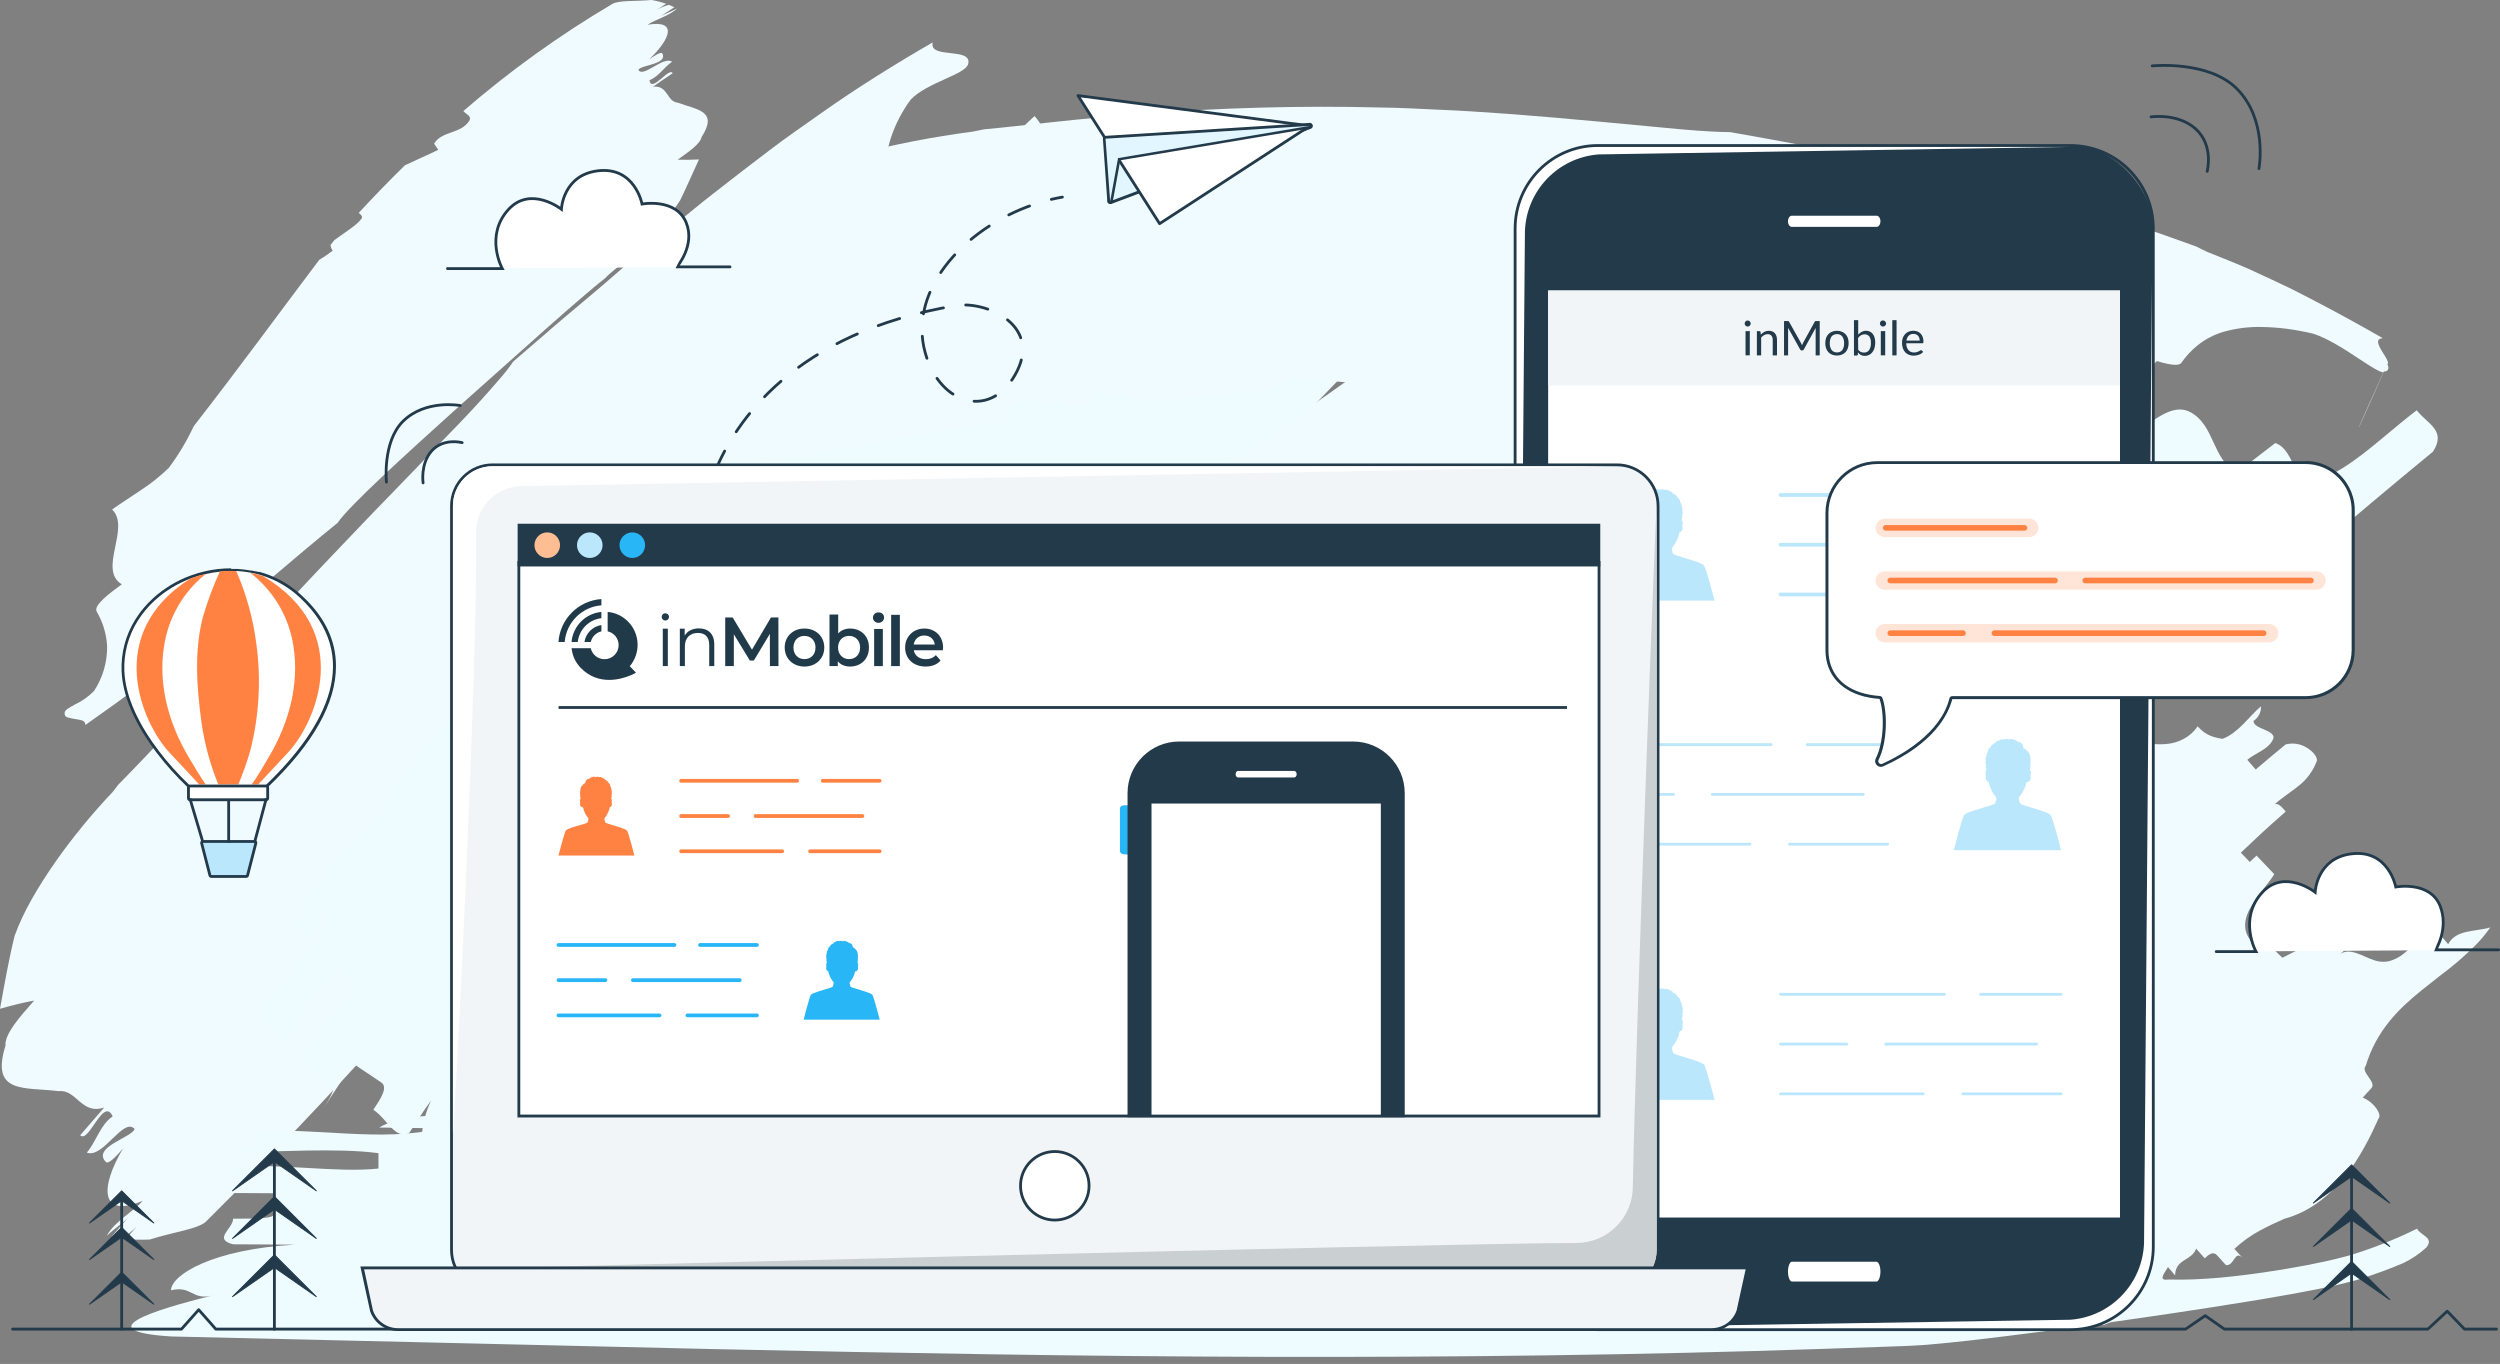 <?xml version="1.0" encoding="UTF-8"?>
<svg id="Layer_1" data-name="Layer 1" xmlns="http://www.w3.org/2000/svg" width="664.28" height="362.41" xmlns:xlink="http://www.w3.org/1999/xlink" viewBox="0 0 664.28 362.41">
  <rect x="0" y="0" width="664.28" height="362.41" fill="#808080" stroke="none"/>
  <defs>
    <clipPath id="clippath">
      <rect x="402.96" y="39.04" width="168.82" height="313.89" rx="21.64" ry="21.64" style="fill: none;"/>
    </clipPath>
    <clipPath id="clippath-1">
      <rect x="120.35" y="123.89" width="319.84" height="218.78" rx="10.54" ry="10.54" style="fill: none;"/>
    </clipPath>
  </defs>
  <path d="M102.62,274.31c-1.5-1.35-3.82-1.75-3.29-3.79,1.22-2.89,3.89-4.13,6.55-5.36s5.37-2.37,6.62-5.21l-2.15-2.44c4.09-2.49,8.6-4.86,13-7.41,2.85-3.42,5.64-6.88,8.38-10.39l8.08-10.58c-1-.67-1.88-1.35-1.59-2.28,1.93-3.24,6.29-6.09,10.19-9.63,.41-.69,.83-1.36,1.24-2-.18-.89-.59-1.72-1.2-2.4,1.62-1.45,3.34-2.78,5.14-4,13.85-22.71,28.32-46.09,46.1-70.35,2.89-6.2,5.8-12.46,9.62-17.28,3.5-3.36,7.36-6.33,11.5-8.86,2.11-1.36,4.25-2.68,6.3-4s4.08-2.47,5.87-3.69c-4-4.22-2.56-10.61-1.38-16.84s2.11-12.3-3-15.74c4.91-3.28,12.39-8,10.87-11-2.58-4.72-4-9.99-4.14-15.37-.02-3.12,.46-6.22,1.42-9.18,1.21-3.58,2.96-6.95,5.19-10,4.39-4.67,14.61-6.66,15.32-9.54,1.12-4.55-10.54-1.16-9.43-5.71-10.13,5.86-20,12-29.43,18.66l-7.1,5c-2.35,1.68-4.7,3.35-7,5.13-4.63,3.51-9.23,7.05-13.79,10.62-4.6,3.52-9.06,7.32-13.58,11-4.52,3.68-9.05,7.37-13.49,11.26s-9,7.65-13.51,11.46-9,7.81-13.56,11.68c-.78,1.17-1.63,2.3-2.54,3.37-.55,.66-1.17,1.38-1.84,2.14l-2.16,2.48c-3.09,3.49-7,7.69-11.61,12.37-2.3,2.31-4.65,4.86-7.15,7.46l-7.81,8.08c-1.34,1.39-2.73,2.77-4.09,4.21l-4.14,4.33-8.45,8.86c-2.89,3-5.64,6-8.46,9l-8.37,8.93-15.57,16.91c-4.88,5.3-9.24,10.16-13.14,14.3-1.94,2.07-3.74,3.94-5.36,5.61s-3,3.15-4.25,4.37l-1.54,2c-5.49,5.78-10.55,11.96-15.14,18.48-4.6,6.62-8.62,13.38-10.86,19.68-1.55,6.22-2.69,12.86-3.89,19.39,3.19-.91,6.25-1.67,9.08-2.18-3.94,4.45-7.87,8.89-7.63,12-4,12.93,5,10.92,14.11,12.07,4.82-.56,6,6.38,12.13,4.35l-6.38,7.36c2.27,2.39,6.15-10.43,8.64-5-3.3,2.15-4.34,6.68-6.89,9.61,4.31,1.71,9.67-9.49,12.7-6.3-.52,2.26-11.42,4.83-7.63,8.8,.76,.8,3.3-2.14,4.57-3.6-6.17,10.36-6.16,18.73,5.23,13.92-2.47,2.85-7.59,5.59-9.48,9.17h.09c1.38-1.45,4.39-3.43,5.59-4.82l-4.44,5.13c.82,.19,1.66,.34,2.52,.47,1.57-.84,2.99-1.92,4.2-3.22l-2.95,3.4c2.12,.21,4.25,.26,6.37,.15,6.07-2,13.26-2.79,15.14-5,16.5-16.4,32.49-33.15,47.65-50.04Z" style="fill: #f0fbff;"/>
  <path d="M100.75,216.84c9.41-17.15,24.23-32.57,39.39-47s30.72-28.13,42.09-43.19c13.34-18.39,29-35.29,45-51.05s32.52-30.5,47.65-44.76c3.12,3.3,5.22,10.66,9.34,9.92,14.82-4.68,21.16,1.81,27.44,8.36,3.15,3.28-7.75,7.38-2,8.21-3.86,3.72-8.74,9-11.23,12.9s-2.71,6.35,2.81,4.35c2.86,.44,6.15-2.64,9.64-5.51s7.11-5.58,10.78-4.36c7.32,2.4,6.75,12.35,14.09,14.8,2.68-2.51,7.94-7.69,10.58-10.24,5.84,.67,6.89,12.31,9.55,9.73,11.17-4.62,20.19-16.91,30.49-27.89,1.66,1.55,3.94,2.44,5.39,3.8,.75,.65,1.23,1.54,1.37,2.52,.04,1.48-.34,2.93-1.1,4.2-22.11,25.09-45.36,49-68.65,71.89s-46.61,45-68.9,66.69-43.55,43.14-63.09,64.86c-19.17,21.16-37.11,43.41-53.73,66.63-8.72,9.68-11.49-3-11.84-15.28,.12,4-5.61,.39-5.48,4.46-2.89-1.81-5.85-5.63-7.37-10.7-.78-2.71-1.09-5.53-.89-8.34,.21-3.27,1.05-6.46,2.48-9.41l-1.51,2.08-1.46,2.2-2.9,4.39c-3.84,1.7-5.71-3.72-9.49-6.22,2-3,4-6,2.08-7.27l-7.53-5.05-4,6.13c-1.53,2.29-3,4.6-4,6.17,.48-.78,1-1.56,1.4-2.31,.41-.67,.78-1.37,1.09-2.1,.52-1.3,.55-2.38-.4-3l-7.6-5c1.14-3.75,4.17-7.4,7.36-10.9,1.57-1.76,3.15-3.52,4.48-5.3,1.31-1.63,2.36-3.45,3.13-5.4l-5.5-4c-1.69,1.31-3.19,2.83-4.48,4.53-1.41,1.87-2.72,3.81-3.93,5.82-2.53,4-4.64,8.36-6.74,11.53,.2-4.43-1.68-5.7-5.46-8.22,.56-1.35,1.23-2.65,2-3.89,.79-1.22,1.65-2.4,2.58-3.52,1.83-2.26,3.84-4.39,5.73-6.6,1.97-2.14,3.7-4.49,5.17-7,1.51-2.69,2.49-5.64,2.87-8.7-2.38,3-4.62,6.21-6.93,9.31-1.05-3.04-.9-6.37,.41-9.3,1.48-3.1,3.44-5.95,5.82-8.43,2.43-2.75,5.27-5.29,7.78-7.86,1.26-1.28,2.45-2.56,3.5-3.85,1.03-1.19,1.94-2.47,2.72-3.83Z" style="fill: #eefbff;"/>
  <path d="M365.93,97.35l6.32-5.84c-20.71,13.53-40.49,28.71-61.2,43-20.71,14.29-42.13,27.73-65,37.2l-13.71,1.64c-5.79,2.69-11.4,5.75-16.8,9.16-5.41,3.34-11,7.2-16.57,11.38-11.39,8.6-22.13,18.03-32.13,28.21-2.41,2.59-4.15,5.73-5.06,9.15-.5,1.71-.87,3.45-1.1,5.21-.23,1.7-.36,3.42-.4,5.14-.09,3.97,.24,7.94,1,11.84-.38,4.9,1.69,12.19,6.5,12.5,1.55-.8,3.49-2.1,5.61-3.49s4.42-2.84,6.66-4c1.97-1.11,4.1-1.89,6.31-2.33,1.67-.39,3.42,.17,4.55,1.45,1.07,1.32-1.43,3.32-3.92,5.4,2.18,2.64,3.57,8.09,4.23,13.15s.54,9.64-.61,10.69c-.19,1.98-.57,3.94-1.12,5.85-.65,2.55-1.43,5.64-2.21,8.74-1.53,6.11-2.72,12.21-2.53,14.42-1.38,5.11,7.54,6.92,17.48,7.89s21.62,.86,27.39-.66c6.29-.88,5.51,6.54,8.86,10.41,1.4-2.34,3.51-2.95,5.57-3.54s4.18-1.19,5.72-3.54c.53,.67,4.22-1.16,8.71-3.8s9.87-6.12,13.34-8.69c.41-.8,.93-1.54,1.55-2.2,2.07-2.3,4.39-4.36,6.93-6.13,2.4-1.75,1.43-3.16,.42-4.53l2,2.76c.22-2.27,2-3.6,4-4.78s4.11-2.2,4.85-3.8l2,2.77c3.08-6.48,10-7.33,13.91-12.34l2,2.76c2.48-1.82,4.94-3.63,5.95-2.26l2,2.75c3.48-.43,6.41-6.86,8.44-4.11l-2-2.75c4.47-3.3,9.14-6.3,14-9,4.43-2.52,8.67-4.64,12.93-6.76,24-9.55,47.36-31.81,67.54-53.49,2.49-2.13,2.73-6.84-1.95-7.33l7.4-6.33c4.9-4.26-.94-6,3.92-10.3,16.57-20.37,35.16-38.32,53.25-56.53s35.79-36.6,50.2-57.3c-9.59,8.39-18.22,13.26-25.44,23.76-1.27-1.14-3.81-3.42-5.91-1.08-1.74,1.62-3.43,3.32-5.13,5.07s-3.41,3.51-5.09,5.29c-3.35,3.56-6.57,7.17-9.78,10.4-2.94,3.01-6.1,5.79-9.45,8.33-2.61,2.08-5.67,3.52-8.93,4.22-3.46,1.06-9.32-.32-16,6.36l6.69-6.69-3.63-3.63-7.89,6.09c-2.77,2.07-5.61,4.21-8.45,6.35-5.62,4.31-11.42,8.42-16.57,12l-3.46-3.77c-1.53,1.39-3,2.82-4.58,4.19-3.17-1.19-3.85-3.41-3-6.28s3.21-6.39,6.3-10.12,6.81-7.74,10.39-11.56l5.16-5.51c1.59-1.77,3-3.45,4.23-5l-4.87-4.76-4.3,4.31-2.35-2.45c6.4-6.46,12.37-12.26,18.09-18.32l8.72-9.1,8.95-9.66c-2.06,2.23-6.18,6.68-8.25,8.9-1.24-1.17-2.48-2.33-4.55-.14,4.13-4.41,9.05-9.12,13.69-14.11s8.78-10.42,11.54-16c.73-3.38-5.13-4.52-12.4,1-6,6.75-10.08,11.11-16.2,17.7l-2.49-2.33c4.05-4.39,11.45-9.77,14.15-15.42,.72-3.37-7.8,1-7.07-2.36,2-2.22,4-4.44,4.7-7.8-3,3.31-6.12,7.53-9.49,11.48-3.12,3.86-6.66,7.36-10.55,10.44-3.24,1-6.56,1.92-9-.42-7.63,10.57-19.97,16.72-33,16.45-2.23-.23-5.63,2.45-9.24,5.94l-5.54,5.5c-1.88,1.85-3.65,3.63-5.23,5.09Z" style="fill: #f0fbff;"/>
  <path d="M375.34,227.37c9.43-13.69,23.18-25.39,37.16-36.83s28.14-22.75,38.39-36c24.11-32.45,57.35-59.6,88.39-83.82,2.79,3.58,4.41,11,8.39,10.73,14.5-2.7,20,4.5,25.61,11.67,2.79,3.58-7.66,6-2.32,7.58-4.1,3.16-7.82,6.79-11.07,10.81-2.47,3.41-2.68,5.75,2.53,4.51,5.35,1.58,12.73-10,19.45-6.57s5.84,12.73,12.55,16.12c2.51-2,7.61-5.88,10.14-7.84,5.31,1.65,5.79,12.74,8.33,10.79,10.33-2.27,19.1-11.79,29.27-19.51,2.75,3.61,8,5.31,4.31,11-43.07,35.4-84.94,73.08-126.39,110.92s-82.59,75.87-125.18,111.75c-10.77,7.11-10.15-6-7.89-17.54-.74,3.84-5.44-1.1-6.19,2.75-4.7-4.92-7.89-17.57-.1-28.06l-7,6.63c-3.89,.57-4.69-4.95-7.81-8.24,2.34-2.22,4.68-4.44,3.12-6.09l-6.23-6.62-9.38,8.91c2.34-2.23,4.69-4.45,3.13-6.1s-4.69-4.94-6.25-6.6c3.13-6.13,13.37-9.46,16.54-15.56l-4.64-5c-6.3,2.8-11.89,11.11-16.58,15.6,.8-3.89-.76-5.54-3.88-8.84,5.55-8.38,17.35-10.07,19.86-21.73l-7.16,6.68c-1.5-6.38,2.3-10.71,7.2-14.44s10.83-6.92,13.7-11.06Z" style="fill: #eefbff;"/>
  <path d="M553.41,203.51l2.88-3c-2.78,1.37-5.49,2.9-8.11,4.56-2.53,1.61-4.93,3.31-7.3,5.08s-4.45,3.41-6.63,5.17l-6.14,4.87c-8,6.2-15.47,10.84-25.27,11.72l-3.71-1.18-3.73-1.28c-2.16,.28-4.25,.94-6.18,1.94-1.92,.95-3.69,2.17-5.26,3.63-.76,.73-1.55,1.5-2.32,2.31-.76,.81-1.48,1.66-2.15,2.55-.68,.88-1.32,1.79-1.92,2.72l-.44,.71c-.12,.17-.26,.33-.4,.48l-.47,.54-2.05,2.37c-.4,.47-.76,.97-1.06,1.51-.15,.27-.29,.55-.42,.84-.16,.32-.3,.64-.43,1-.27,.67-.49,1.36-.66,2.06-.14,.68-.22,1.37-.26,2.07-.12,2.9,.19,5.81,.92,8.62,.85,3.46,2.08,6.81,3.66,10,1,4,4.76,10.12,8.43,11.07,1.81-.83,4.34-2.87,7.09-3.92s5.72-1.26,7.84,1.43c1.11,1.29-.39,2.5-1.61,3.59,2.24,2.57,4.71,7.25,6.68,11.27s3.43,7.48,3,8c.75,1.72,1.68,5.93,3.33,10.11,1.26,3.44,2.96,6.71,5.06,9.71,.39,1.5,2.34,3,5.15,4.42,1.5,.69,2.8,1.4,4.28,2.11l4.64,2.21c3.19,1.51,6.51,3.15,9.3,4.66s5.07,2.84,6.29,3.41c1.7,1.19,3.2,2.64,4.45,4.3,1.51,1.81,3.14,3.81,4.89,5.67-.38-.83,.38-.36,1.08,.16,.29,.21,.55,.46,.76,.75,0,.09,.13,.1,.17,0s0-.18-.07-.39c.3,.35,.71,.59,1.17,.68,.33,.05,.67,.05,1,0,.05,0,.09,0,.14,0l.22-.08,.45-.19,.93-.4c2.5-1.13,4.87-2.52,7.07-4.15,.06-.51,.22-1,.47-1.44,.75-1.36,1.77-2.56,3-3.51,1.13-.94,.05-2.26-1-3.58l2.16,2.64c-1-3.57,3.39-2.81,3.41-5.06l2.21,2.62c.05-4.45,4.49-3.86,5.59-7.11l2.27,2.56c1.12-1,2.23-2,3.38-.71l2.28,2.54c1.14,.13,1.71-.95,2.27-1.73s1.11-1.33,2.27-.07l-2.32-2.52c2.01-1.87,4.24-3.49,6.65-4.8,2.24-1.22,4.39-2.21,6.6-3.19,1.65-.45,3.25-1.06,4.79-1.81,1.47-.73,2.87-1.58,4.2-2.54,1.34-.97,2.6-2.04,3.79-3.19,1.14-1.11,2.22-2.3,3.22-3.54,1-1.24,2-2.59,2.86-3.89s1.61-2.6,2.37-3.94c1.57-2.76,2.71-5.28,3.88-7.84,.8-.87-.92-4.06-4.24-5.48l2.3-2.49c1.49-1.62-3-4.3-1.5-5.94,2.83-9.29,8.56-15,14.83-20.06l4.75-3.76c1.63-1.23,3.26-2.48,4.81-3.81,.78-.66,1.53-1.35,2.29-2.05s1.55-1.41,2.29-2.16c1.52-1.52,2.9-3.17,4.14-4.93-2.16,.61-4.4,.73-6.39,1.2s-3.79,1.26-4.82,3.27c-1.07-1.32-3.23-4-4-3.29-3,1.38-5.42,3.89-7.77,5.76-1.12,.93-2.42,1.61-3.82,2-1.54,.36-3.15,.21-4.6-.43-1.93-.52-6.23-3.51-8.64-1.25l2.39-2.25-3.52-3.72c-1.1,.46-2.27,1-3.45,1.5l-3.58,1.75-3.61,1.78c-1.18,.6-2.33,1.2-3.45,1.74l-3.69-3.55-1.72,1.57c-5.17-3.26-5.18-7-3.48-10.58,.95-1.83,2.1-3.56,3.41-5.16l1.83-2.37c.54-.68,1.04-1.38,1.5-2.12l-4.72-4.94-1.79,1.69-2.38-2.46c2.74-2.54,5.19-4.94,7.74-7.22l3.88-3.44c1.31-1.16,2.65-2.35,4.1-3.53l-1.91,1.6-1.87,1.65c-1.12-1.28-2.25-2.58-3.19-1.74,.94-.84,2-1.64,3.11-2.47s2.29-1.62,3.38-2.52c2.3-1.75,4.04-4.13,5-6.85,0-1.05-1.1-2.39-2.66-3.34-1.68-1.08-3.74-1.41-5.68-.9-3,2.5-5,4.1-7.95,6.66l-2.24-2.58c2-1.76,6.11-2.89,7-5.89-.06-2.17-5.29-2.28-5.36-4.44,1.32-.84,2.08-2.32,2-3.88-1.55,1.28-3.09,3.11-4.75,4.77-.81,.83-1.69,1.59-2.62,2.28-.88,.68-1.85,1.22-2.9,1.6-2.13-.4-4.29-.78-6.56-3.33-.92,1.38-2.17,2.51-3.63,3.29-1.45,.8-3.04,1.27-4.69,1.4-3.47,.35-7.65-.46-12.13-2-3.35-1.46-7.3,4.82-10.08,7.82Z" style="fill: #f0fbff;"/>
  <path d="M156.04,297.72c54.77-3.48,121.21,4.16,176.11,.91,32.94-2.19,67.14-3.26,101.28-4.08l51-1.1,12.62-.27c4-.1,9-.14,11-.33,3.53-.26,7.49-.62,11.46-1l12-1.27c.31,2.7-4.6,7.35,.91,8.12,22,1.59,22.73,6.89,23.39,12.32,.33,2.73-16.31,2-10.55,4-8.17,1-19,2.5-25.74,3.83-3.35,.65-5.69,1.3-6.14,1.83s.92,1.05,5.08,1.34c2.85,1.12,9.69,.42,16.53-.17,6.84-.59,13.76-1.06,16.76,.66,6,3.4-4.5,8.77,1.47,12.16,5.51-.66,16.51-2.05,22-2.79,5.86,2-4.44,8.85,1.08,8.1,8.47,.25,18.18-.75,28.75-2.43,2.61-.4,5.41-.93,8.17-1.43,1.42-.27,2.95-.61,4.43-.91s3.39-.78,5.22-1.26c.46-.12,1-.24,1.38-.37l1.23-.37,2.44-.8c1.62-.55,3.24-1.14,4.85-1.77,3.21-1.25,6.37-2.64,9.47-4.17,.6,1.22,2.44,1.84,3,2.9,.27,.54,.2,1.19-.5,2.08-1.83,1.68-3.9,3.08-6.14,4.16-3.7,1.58-7.48,2.97-11.32,4.17l-1.47,.44-1.7,.44-3.42,.85-5.23,1.1-4.86,.92-2.4,.44-2.34,.41-4.67,.81-4.61,.75c-12.28,2-24.41,3.8-36.61,5.51s-24.35,3.33-36.94,4.77l-4.8,.51c-1.59,.18-3.37,.32-5.05,.48l-1.27,.12-1.57,.1-3.14,.18-4.64,.17-18.4,.64c-49.07,1.66-98.3,2.23-147.4,2.11s-98-1-146.61-2.05l-144.71-3.37c-21.87-1.41-5.49-6.82,11-10.87-5.48,1.35-5.47-2.74-11-1.39,0-2,2.74-4.76,8.24-7.13,5.5-2.37,13.75-4.41,24.75-5-5.5,0-11-.11-16.49-.1-5.49-1.38,0-4.09,0-6.81,5.51,0,11,.07,11-1.3v-5.45c-5.5-.07-16.53-.07-22-.09,5.51,0,11,0,11-1.33v-5.46c11.05-1.3,27.57,1.55,38.62,.31v-4.08c-11-1.49-27.61-.26-38.65-.31,5.53-1.35,5.54-2.7,5.55-5.43,8.3-.62,16.58,.13,24.87,.54s16.56,.54,24.87-1.4l-16.45-.21c5.55-3.33,15.23-3.55,25.59-3.07s21.41,1.72,29.7,1.19Z" style="fill: #eefbff;"/>
  <path d="M123.11,29.51c.79,.92,2.24,1.24,1.62,2.56-.55,.84-1.3,1.52-2.18,2-.83,.44-1.7,.81-2.59,1.1-1.78,.63-3.57,1.27-4.62,3l1.11,1.64c-2.81,1.39-5.86,2.67-8.86,4.11-4.2,4.11-8.29,8.33-12.28,12.65,.59,.44,1.07,.89,.8,1.47-1.49,2-4.49,3.67-7.28,5.78l-1,1.26c.04,.55,.23,1.09,.57,1.53-1.14,.88-2.33,1.7-3.57,2.43-10.6,14.05-21.29,28.71-33.37,44.23-1.81,3.88-4.01,7.57-6.57,11-2.26,2.21-4.74,4.2-7.39,5.92l-4.06,2.71c-1.3,.86-2.49,1.65-3.64,2.47,5,4.91-3.88,16,2.56,19.89-3.03,2.25-7.61,5.51-6.67,7.25,1.65,2.8,2.6,5.95,2.77,9.19,.06,4.21-1.14,8.34-3.45,11.87-1.44,1.48-3.13,2.69-5,3.57-.72,.37-1.42,.79-2.1,1.24-.46,.34-.75,.68-.73,1.06-.11,.54,.23,1.07,.77,1.18,.03,0,.06,.01,.1,.02,.61,.17,1.23,.31,1.86,.41,.65,.08,1.29,.21,1.92,.38,.53,.15,.89,.65,.86,1.2,2.37-1.66,5.2-3.68,8-5.69s5.61-4.13,8.42-6.26,5.63-4.32,8.45-6.54,5.63-4.49,8.58-6.92l2.31-1.91,2.05-1.8,4.1-3.5,8.24-7c5.51-4.7,11.1-9.41,16.85-14.07,2.94-4.38,17.39-17.56,32.7-31.35l22.36-19.93c3.4-3,6.52-5.76,9.25-8.09,1.35-1.17,2.61-2.24,3.74-3.18l1.61-1.32c.51-.42,1-.79,1.37-1.08l1-1c6.79-5.67,14.69-13,19-19.76,1.7-3.44,3.29-7.18,5-10.86-2,.09-3.91,.13-5.67,.06,3-2.12,6-4.19,6.36-6,4.5-7-1.06-7.22-6.35-9.15-3-.33-2.49-4.67-6.55-4.25,2.08-1.44,3.12-2.16,5.24-3.57-.95-1.77-5.67,5.45-6.18,1.84,2.4-.87,3.89-3.47,6-4.89-2.29-1.64-7.71,4.44-8.95,2.14,.74-1.34,7.89-1.44,6.36-4.35-.3-.59-2.44,.84-3.5,1.58,5.75-5.49,7.61-10.57-.43-9.2,2.12-1.42,5.85-2.38,7.8-4.28h-.05c-1.15,.68-3.45,1.46-4.48,2.15l3.85-2.51c-.47-.24-.95-.46-1.44-.65-1.16,.29-2.28,.76-3.3,1.38l2.57-1.67c-1.27-.44-2.57-.78-3.9-1-4.19,.4-8.87,0-10.53,1.13-13.98,8.26-27.18,17.76-39.46,28.38Z" style="fill: #f0fbff;"/>
  <path d="M269.49,111.63c-.2-1.61-1.94-3,.24-4.08,3.52-1.39,6.93-.81,10.33-.32s6.76,1,10.27-.14c.07-.87,.14-1.77,.21-2.65,2.87,.23,5.8,.55,8.76,.88s5.95,.83,8.95,1.18c5.43-.73,10.84-1.15,16.25-1.79,2.71-.35,5.41-.51,8.11-.78l8.11-.81c-.29-1-.43-1.83,.65-2.18,2.62-.28,5.27-.3,7.9-.06l4.57,.34c1.57,.14,3.17,.34,4.79,.46l2.88-.34c.6-.51,1.01-1.22,1.13-2,2.69,.16,5.36,.49,8,1l12.11-1.17c4.11-.3,8.24-.61,12.43-.88s8.43-.48,12.72-.63,8.6-.36,13-.44c17.45-.43,35.51-.36,54.29,.48,4.08-.36,8.18-.72,12.23-.92,3.94-.16,7.89-.09,11.83,.2,2.95,.45,5.86,1.06,8.74,1.84,3,.8,6.09,1.63,9.1,2.66l8.92,3c2.91,1,5.65,2,8.25,2.85,.26-2.33,2.13-3.87,4.78-5,1.44-.62,2.93-1.11,4.45-1.49,1.59-.41,3.27-.77,4.94-1.13,3.33-.73,6.58-1.48,8.87-2.71s3.61-2.87,3.06-5.56c3.56,1.38,8,3.11,11.74,4.22s6.75,1.83,7.52,.73c1.23-1.78,2.71-3.37,4.41-4.71,2.05-1.62,4.4-2.83,6.91-3.55,3.36-.93,6.84-1.35,10.32-1.24,2.13,.04,4.25,.2,6.36,.47,2.4,.32,4.78,.76,7.13,1.33,3.83,1.28,8.09,4,11.71,6.41,1.81,1.19,3.46,2.28,4.76,3,.33,.18,.65,.35,.9,.47,.23,.11,.47,.21,.72,.29,.09,.03,.18,.05,.27,.06,.06,0,.21,.06,.18,0v-.05h0l-.35,.76c-2.26,4.99-4.32,9.58-6.19,13.78l6.62-14.7h.41c.11-.03,.23-.07,.33-.12,.16-.08,.3-.2,.39-.36,.16-.35,.16-.76,0-1.11-.04-.12-.09-.23-.15-.34h0l-7.5,16.66v-.12l.85-1.92c.57-1.28,1.16-2.59,1.75-3.93l3.76-8.23c.32-.7,.65-1.41,1-2.13l.25-.53h0l.08-.1c0-.08,0-.21-.06-.32-.18-.53-.43-1.04-.74-1.51-1.4-2.25-3.06-4.64-.59-4.79-6.15-3.52-12.72-7.13-19.34-10.56l-5-2.56c-1.78-.87-3.74-1.78-5.61-2.65l-5.67-2.62c-1-.45-1.89-.83-2.82-1.21l-2.79-1.14-5.59-2.25-2.75-1.36-2.76-1c-3.69-1.31-7.39-2.65-11.08-3.89l-11-3.46c-3.67-1.15-7.31-2.1-11-3.15-14.62-4-29.19-7.47-43.82-10.48s-29.3-5.82-44.17-8.42c-2.62,0-7.06-.23-12.89-.73l-21.27-2-13.06-1.17-7-.57c-2.38-.2-4.8-.4-7.3-.55l-7.55-.51c-2.54-.19-5.16-.26-7.77-.4-5.24-.23-10.54-.56-15.91-.61-21.44-.58-43.4,.14-62.15,1.55-18.75,1.41-34.27,3.43-43.33,4.24l-3.22,.64c-10.32,1.35-20.55,3.33-30.63,5.92-9.33,2.32-18.42,5.49-27.17,9.48-3.37,2-6.74,4-10.08,6.12s-6.64,4.35-9.94,6.51c3.75,.6,7.23,1.25,10.29,2-7.38,1.71-14.78,3.41-17.14,5.8-14.46,8-4.41,10.08,3.11,14.53,5,1.51,.32,7.11,7.67,8.06-4.81,1.12-7.2,1.75-12,2.91,.14,2.66,14.35-5.29,12.14-.25-4.85,.25-9.56,3.23-14.34,4.39,2.59,3,16.81-3.22,17,.39-2.35,1.4-14.58-1-14.35,3.46,.05,.89,4.83-.28,7.22-.86-7.13,2.63-12.41,5.51-14.08,7.87s.25,4.1,7.51,4.53c-4.63,1.15-11.64,1.24-16.34,3.19l.06,.06c2.47-.55,6.9-.87,9.15-1.45l-8.34,2.12c.63,.48,1.28,.93,1.95,1.34,2.21-.02,4.4-.29,6.55-.79l-5.53,1.41c1.86,1.01,3.79,1.88,5.78,2.58,7.29,.83,14.57,3.12,18.09,2.27,14.38-2.84,28.66-5.62,42.77-8.1s28.02-4.87,41.84-6.86Z" style="fill: #f0fbff;"/>
  <polyline points="3.35 353.16 48.22 353.16 52.8 348.01 57.34 353.16 580.74 353.16 585.95 349.59 591.05 353.16 645.11 353.16 650.26 348.4 654.85 353.16 663.35 353.16" style="fill: none; stroke: #223a4a; stroke-linecap: round; stroke-linejoin: round; stroke-width: .75px;"/>
  <path d="M588.88,252.85h10.56s-4.81-8.76,1.72-15.78c5.89-6.34,14,0,14,0,0,0,.38-9.07,9.68-10.2,9.85-1.21,11.75,8.81,11.75,8.81,0,0,9.06-1.69,11.76,5,2.41,6-1.1,11.53-1.13,11.7h16.69" style="fill: #fff; stroke: #223a4a; stroke-linecap: round; stroke-miterlimit: 10; stroke-width: .75px;"/>
  <line x1="72.91" y1="306.35" x2="72.91" y2="353.19" style="fill: none; stroke: #223a4a; stroke-linecap: round; stroke-miterlimit: 10; stroke-width: .75px;"/>
  <polygon points="61.78 316.42 72.92 305.28 84.05 316.42 72.92 308.67 61.78 316.42" style="fill: #223a4a; stroke: #223a4a; stroke-linecap: round; stroke-linejoin: round; stroke-width: .25px;"/>
  <polygon points="61.78 329.07 72.92 317.93 84.05 329.07 72.92 321.32 61.78 329.07" style="fill: #223a4a; stroke: #223a4a; stroke-linecap: round; stroke-linejoin: round; stroke-width: .25px;"/>
  <polygon points="61.78 344.54 72.92 333.41 84.05 344.54 72.92 336.8 61.78 344.54" style="fill: #223a4a; stroke: #223a4a; stroke-linecap: round; stroke-linejoin: round; stroke-width: .25px;"/>
  <line x1="32.33" y1="317.24" x2="32.33" y2="353.19" style="fill: none; stroke: #223a4a; stroke-linecap: round; stroke-miterlimit: 10; stroke-width: .75px;"/>
  <polygon points="23.78 324.97 32.33 316.42 40.88 324.97 32.33 319.02 23.78 324.97" style="fill: #223a4a; stroke: #223a4a; stroke-linecap: round; stroke-linejoin: round; stroke-width: .25px;"/>
  <polygon points="23.78 334.68 32.33 326.13 40.88 334.68 32.33 328.73 23.78 334.68" style="fill: #223a4a; stroke: #223a4a; stroke-linecap: round; stroke-linejoin: round; stroke-width: .25px;"/>
  <polygon points="23.78 346.55 32.33 338.01 40.88 346.55 32.33 340.61 23.78 346.55" style="fill: #223a4a; stroke: #223a4a; stroke-linecap: round; stroke-linejoin: round; stroke-width: .25px;"/>
  <path d="M118.9,71.37h14.56s-4.81-8.75,1.71-15.78c5.9-6.34,14,0,14,0,0,0,.38-9.06,9.67-10.2,9.86-1.21,11.76,8.82,11.76,8.82,0,0,9.06-1.69,11.75,5,2.42,6-2.41,11.53-2.43,11.7h14.05" style="fill: #fff; stroke: #223a4a; stroke-linecap: round; stroke-miterlimit: 10; stroke-width: .75px;"/>
  <line x1="624.84" y1="310.48" x2="624.84" y2="353.23" style="fill: none; stroke: #223a4a; stroke-linecap: round; stroke-miterlimit: 10; stroke-width: .75px;"/>
  <polygon points="614.67 319.67 624.84 309.51 635 319.67 624.84 312.6 614.67 319.67" style="fill: #223a4a; stroke: #223a4a; stroke-linecap: round; stroke-linejoin: round; stroke-width: .25px;"/>
  <polygon points="614.67 331.22 624.84 321.05 635 331.22 624.84 324.15 614.67 331.22" style="fill: #223a4a; stroke: #223a4a; stroke-linecap: round; stroke-linejoin: round; stroke-width: .25px;"/>
  <polygon points="614.67 345.34 624.84 335.17 635 345.34 624.84 338.27 614.67 345.34" style="fill: #223a4a; stroke: #223a4a; stroke-linecap: round; stroke-linejoin: round; stroke-width: .25px;"/>
  <path d="M102.68,128.1s-1.1-10.59,4.33-16.09c6-6,15.27-4.25,15.27-4.25" style="fill: none; stroke: #223a4a; stroke-linecap: round; stroke-miterlimit: 10; stroke-width: .75px;"/>
  <path d="M112.42,128.31s-.77-5,2.23-8.44c3.18-3.62,8.15-2.25,8.15-2.25" style="fill: none; stroke: #223a4a; stroke-linecap: round; stroke-miterlimit: 10; stroke-width: .75px;"/>
  <path d="M187.39,133.85c.17-.98,.39-1.96,.66-2.92" style="fill: none; stroke: #223a4a; stroke-linecap: round; stroke-linejoin: round; stroke-width: .75px;"/>
  <path d="M190,125.27c5.31-13,20.79-36.86,64-44.07,7.76-1.3,22.41,4.89,16.3,17.31-6.48,13.15-20.49,9.45-24.45-4.75-4.85-17.25,11.51-34.25,30.61-40" style="fill: none; stroke: #223a4a; stroke-dasharray: 0 0 5.99 5.99; stroke-linecap: round; stroke-linejoin: round; stroke-width: .75px;"/>
  <path d="M279.36,52.97c1-.23,1.95-.43,2.93-.6" style="fill: none; stroke: #223a4a; stroke-linecap: round; stroke-linejoin: round; stroke-width: .75px;"/>
  <path d="M294.98,53.87c-.09,0-.17-.03-.24-.09-.11-.09-.16-.22-.13-.36l2.14-11.48c.04-.15,.16-.27,.31-.3l51-8.56h.06c.17,0,.32,.11,.36,.28,.05,.19-.05,.38-.23,.45l-53.05,20c-.06,.05-.14,.07-.22,.06Z" style="fill: #e1f6fe;"/>
  <path d="M348.03,33.45l-53,20,2.1-11.48,50.95-8.56m0-.75h-.13l-50.94,8.56c-.31,.05-.56,.29-.61,.6l-2.11,11.49c-.07,.41,.2,.8,.61,.87,.04,0,.09,.01,.13,.01,.09,.02,.17,.02,.26,0l53.05-20c.36-.14,.56-.53,.46-.9-.09-.32-.38-.55-.72-.55v-.08Z" style="fill: #223a4a;"/>
  <polygon points="308.12 59.43 348.03 33.45 286.43 25.4 308.12 59.43" style="fill: #fff; stroke: #223a4a; stroke-linejoin: round; stroke-width: .75px;"/>
  <path d="M294.96,53.87c-.19-.01-.34-.16-.36-.35l-1.18-16.65c-.01-.1,.02-.2,.09-.27,.07-.06,.15-.09,.24-.09l54.26-3.4c.19,0,.35,.14,.37,.33,.02,.2-.11,.38-.31,.42l-50.69,8.52-2,11.22c-.03,.18-.19,.31-.37,.31l-.05-.04Z" style="fill: #e1f6fe;"/>
  <path d="M348.03,33.45l-50.95,8.56-2.1,11.5-1.23-16.66,54.24-3.4m0-.75h0l-54.24,3.4c-.2,.01-.38,.1-.51,.25-.13,.15-.2,.35-.19,.55l1.18,16.61c.03,.38,.33,.67,.71,.69h0c.36,0,.67-.25,.73-.61l2-11,50.42-8.47c.4-.07,.67-.43,.62-.83-.04-.38-.36-.66-.74-.66l.02,.07Z" style="fill: #223a4a;"/>
  <path d="M571.86,17.51s14.82-1.54,22.43,6c8.37,8.32,5.94,21.3,5.94,21.3" style="fill: none; stroke: #223a4a; stroke-linecap: round; stroke-miterlimit: 10; stroke-width: .75px;"/>
  <path d="M571.56,31.06s7-1.07,11.77,3.11c5,4.43,3.14,11.36,3.14,11.36" style="fill: none; stroke: #223a4a; stroke-linecap: round; stroke-miterlimit: 10; stroke-width: .75px;"/>
  <path d="M50.37,209.01c-.1,0-.19-.04-.26-.11-1.52-1.44-3-3-4.4-4.52h0c-1.28-1.42-2.53-2.92-3.72-4.48-4.06-5.32-9-13.36-9.31-21.5-.2-4.75,1.04-9.44,3.54-13.48,1.29-2.09,2.88-4,4.7-5.65,2.85-2.57,6.16-4.57,9.76-5.91h0c1.31-.49,2.64-.89,4-1.2,1.2-.27,2.42-.47,3.64-.6,1-.1,2.08-.16,3.11-.16h1.61c1.22,.07,2.43,.21,3.63,.44l.61,.12,1,.22,.87,.23h0l1,.29c3.71,1.2,7.1,3.21,9.94,5.88,5.84,5.47,8.82,11.64,8.85,18.33,0,9.77-6,20.53-18,32-.07,.07-.16,.11-.26,.11h-20.31Z" style="fill: #fff;"/>
  <path d="M61.45,151.73h1.6c1.2,.07,2.4,.21,3.58,.44l.6,.12,.47,.1,.5,.11,.36,.1,.17,.05,.3,.08h0c.31,.09,.62,.18,.93,.29,3.65,1.2,7,3.19,9.79,5.83,16.57,15.52,7.32,34-9.15,49.78h-20.23c-1.47-1.39-2.95-2.9-4.38-4.5h0c-1.29-1.44-2.54-2.94-3.72-4.5-5.07-6.63-8.94-14.19-9.23-21.29-.19-4.67,1.02-9.29,3.48-13.26,1.28-2.06,2.84-3.94,4.64-5.57,2.81-2.55,6.09-4.53,9.65-5.85h0c1.29-.47,2.6-.86,3.94-1.15h0c1.18-.27,2.38-.47,3.59-.59,1.02-.11,2.04-.16,3.06-.16m0-.75h0c-2.28,0-4.56,.25-6.79,.76h0c-1.38,.31-2.74,.71-4.07,1.2h0c-3.64,1.35-6.99,3.39-9.87,6-1.85,1.68-3.46,3.61-4.77,5.73-2.54,4.1-3.79,8.86-3.59,13.68,.34,8.24,5.29,16.36,9.38,21.72,1.19,1.56,2.45,3.07,3.72,4.49l.05,.05c1.4,1.57,2.88,3.1,4.41,4.55,.14,.13,.33,.2,.52,.2h20.25c.19,0,.38-.07,.52-.21,12.06-11.53,18.16-22.38,18.11-32.26,0-6.8-3-13.06-9-18.6-2.88-2.72-6.32-4.77-10.09-6l-.94-.28h0l-.33-.09h-.35l-.2-.06-.36-.08h-.13l-.49-.11-.41-.08h-.2c-1.22-.22-2.45-.37-3.68-.45h-1.65l-.04-.16Z" style="fill: #223a4a;"/>
  <path d="M66.51,199.42c-.88,3.06-1.94,6.07-3.18,9h-5.33c-2.11-5.17-3.6-10.58-4.41-16.1-1.29-9.39-2.06-19.14,.3-28.29,1.21-4.16,2.72-8.23,4.53-12.17,1.45-.16,2.91-.2,4.36-.12,2.69,6.17,4.49,12.69,5.34,19.37,1.29,9.45,.74,19.06-1.61,28.31Z" style="fill: #ff8243;"/>
  <path d="M76.48,199.99c-2.63,2.78-5.21,5.65-7.88,8.46h-1.72c1.71-2.42,3.21-5,4.66-7.5,5.19-8.8,8-19.05,6.46-29.06-1.12-7.8-5.25-14.86-11.49-19.68,1.14,.2,2.25,.49,3.35,.85,24.81,14.77,13.89,39.27,6.62,46.93Z" style="fill: #ff8243;"/>
  <path d="M50,200.95c1.45,2.48,3,5.08,4.66,7.5h-1.72c-2.67-2.81-5.25-5.68-7.88-8.46-7.14-7.55-17.9-31.49,5.63-46.33h0c1.3-.48,2.64-.88,4-1.18-6.04,4.82-10.02,11.76-11.13,19.41-1.54,10.01,1.25,20.26,6.44,29.06Z" style="fill: #ff8243;"/>
  <path d="M56.15,232.84c-.17,0-.32-.12-.37-.28l-2.2-8.56c-.05-.2,.07-.4,.27-.45,.03,0,.06-.01,.09-.01h13.68c.11,0,.22,.05,.29,.14,.08,.09,.1,.21,.07,.32l-2.23,8.56c-.05,.16-.2,.28-.37,.28h-9.23Z" style="fill: #bae7fc;"/>
  <path d="M67.62,223.91l-2.21,8.6h-9.26l-2.21-8.55h13.68m0-.75h-13.68c-.41,0-.75,.34-.74,.76,0,.06,0,.12,.02,.18l2.2,8.55c.09,.33,.39,.56,.73,.56h9.26c.34,0,.65-.23,.73-.56l2.2-8.55c.1-.4-.13-.81-.54-.92-.06-.02-.12-.02-.18-.02Z" style="fill: #223a4a;"/>
  <line x1="60.76" y1="210.69" x2="60.76" y2="223.91" style="fill: none; stroke: #223a4a; stroke-miterlimit: 10; stroke-width: .75px;"/>
  <rect x="50.08" y="208.86" width="21.06" height="3.65" rx=".38" ry=".38" style="fill: #fff;"/>
  <path d="M70.75,209.23v2.9h-20.3v-2.9h20.3m0-.75h-20.3c-.41,0-.74,.34-.75,.75v2.9c0,.41,.34,.75,.75,.75h20.3c.41,0,.74-.32,.75-.73,0,0,0-.01,0-.02v-2.9c-.02-.4-.35-.72-.75-.72v-.03Z" style="fill: #223a4a;"/>
  <line x1="70.76" y1="212.14" x2="67.62" y2="223.91" style="fill: none; stroke: #223a4a; stroke-miterlimit: 10; stroke-width: .75px;"/>
  <line x1="50.45" y1="212.14" x2="53.95" y2="223.91" style="fill: none; stroke: #223a4a; stroke-miterlimit: 10; stroke-width: .75px;"/>
  <rect x="402.59" y="38.67" width="169.57" height="314.64" rx="22.01" ry="22.01" style="fill: #223a4a;"/>
  <path d="M550.14,39.04c11.92,.05,21.57,9.71,21.61,21.63V331.29c-.04,11.94-9.7,21.6-21.64,21.64h-125.51c-11.94-.04-21.6-9.7-21.64-21.64V60.67c.04-11.93,9.71-21.6,21.64-21.63h125.54m0-.75h-125.54c-12.36,.01-22.37,10.02-22.39,22.38V331.29c.01,12.36,10.03,22.38,22.39,22.39h125.54c12.36-.01,22.38-10.03,22.39-22.39V60.67c-.02-12.36-10.03-22.37-22.39-22.38Z" style="fill: #223a4a;"/>
  <path d="M476.07,60.65h22.6c.75,0,1.36-.83,1.36-1.85h0c0-1-.61-1.85-1.36-1.85h-22.6c-.75,0-1.36,.83-1.36,1.85h0c.04,1.02,.61,1.85,1.36,1.85Z" style="fill: #fff;"/>
  <path d="M476.07,60.65h22.6c.75,0,1.36-.83,1.36-1.85s-.61-1.85-1.36-1.85h-22.6c-.75,0-1.36,.83-1.36,1.85s.61,1.85,1.36,1.85Z" style="fill: none; stroke: #223a4a; stroke-miterlimit: 10; stroke-width: .75px;"/>
  <path d="M476.07,340.89h22.6c.75,0,1.36-1.34,1.36-3h0c0-1.64-.61-3-1.36-3h-22.6c-.75,0-1.36,1.34-1.36,3h0c.04,1.62,.61,3,1.36,3Z" style="fill: #fff;"/>
  <path d="M476.07,340.89h22.6c.75,0,1.36-1.34,1.36-3s-.61-3-1.36-3h-22.6c-.75,0-1.36,1.34-1.36,3s.61,3,1.36,3Z" style="fill: none; stroke: #223a4a; stroke-miterlimit: 10; stroke-width: .75px;"/>
  <g style="clip-path: url(#clippath);">
    <g>
      <path d="M550.14,39.04l-125.39,1.99c-10.79,.83-19.22,9.66-19.56,20.48l-2.23,269.82-14.21-302.08,161.39,9.79Z" style="fill: #fff;"/>
      <path d="M424.75,352.67l125.4-2c10.78-.83,19.2-9.64,19.55-20.44l2.2-269.82,14.19,302-161.34-9.74Z" style="fill: #fff;"/>
    </g>
  </g>
  <rect x="410.99" y="76.81" width="152.7" height="247.04" style="fill: #fff;"/>
  <path d="M563.31,77.19v246.32h-151.95V77.19h151.95m.75-.75h-153.45v247.78h153.45V76.44Z" style="fill: #223a4a;"/>
  <rect x="411.36" y="77.19" width="151.95" height="25.22" style="fill: #f2f5f7;"/>
  <path d="M465.19,85.97c0,.11-.03,.21-.07,.31-.04,.09-.11,.18-.18,.25-.07,.08-.16,.14-.26,.18-.1,.04-.2,.06-.31,.06-.11,0-.21-.02-.31-.06-.1-.04-.18-.1-.25-.18-.07-.07-.13-.16-.17-.25-.09-.2-.09-.42,0-.62,.04-.1,.1-.19,.17-.27,.07-.07,.16-.13,.25-.17,.1-.04,.2-.06,.31-.06,.11,0,.21,.02,.31,.06,.1,.04,.19,.1,.26,.17,.07,.08,.14,.17,.18,.27,.04,.1,.07,.2,.07,.31Zm-.25,2v6.44h-1.13v-6.42l1.13-.02Z" style="fill: #223a4a;"/>
  <path d="M467.87,88.93c.14-.15,.28-.3,.44-.43,.16-.13,.32-.24,.5-.33,.18-.09,.37-.16,.56-.21,.21-.04,.42-.07,.64-.07,.32,0,.64,.06,.93,.18,.26,.11,.5,.27,.68,.49,.18,.23,.32,.49,.41,.77,.09,.32,.14,.66,.14,1v4.1h-1.14v-4.1c.03-.4-.09-.8-.33-1.13-.26-.28-.62-.43-1-.41-.33,0-.65,.08-.94,.24-.3,.18-.57,.4-.8,.66v4.74h-1.14v-6.44h.68c.15-.01,.28,.09,.3,.24l.07,.7Z" style="fill: #223a4a;"/>
  <path d="M483.52,85.32v9.11h-1.08v-7.29l-3.13,5.7c-.08,.18-.26,.29-.45,.28h-.11c-.19,0-.36-.11-.44-.28l-3.19-5.73v7.32h-1.08v-9.11h.91c.09-.01,.17-.01,.26,0,.06,0,.11,.08,.17,.18l3.15,5.61,.15,.32c.05,.11,.09,.22,.13,.34,.05-.12,.09-.23,.14-.34,.04-.11,.09-.22,.15-.33l3.09-5.6c.03-.08,.09-.14,.17-.18,.09-.01,.17-.01,.26,0h.9Z" style="fill: #223a4a;"/>
  <path d="M488.1,87.89c.44,0,.87,.07,1.27,.24,.38,.14,.72,.37,1,.66,.27,.29,.48,.63,.62,1,.14,.44,.22,.9,.21,1.37,0,.47-.06,.93-.21,1.37-.13,.39-.34,.75-.62,1.05-.28,.29-.62,.52-1,.66-.4,.16-.84,.24-1.27,.23-.44,0-.87-.07-1.28-.23-.38-.14-.72-.37-1-.66-.28-.3-.48-.66-.61-1.05-.15-.44-.22-.9-.21-1.37,0-.47,.07-.93,.21-1.37,.13-.37,.34-.71,.61-1,.28-.29,.62-.52,1-.66,.41-.16,.84-.25,1.28-.24Zm0,5.75c.55,.04,1.09-.2,1.43-.64,.34-.53,.5-1.15,.47-1.78,.04-.63-.13-1.26-.47-1.8-.34-.44-.88-.68-1.43-.64-.29,0-.58,.05-.84,.17-.23,.11-.44,.27-.6,.47-.17,.23-.28,.49-.35,.77-.08,.33-.12,.66-.12,1-.03,.63,.13,1.25,.47,1.78,.34,.45,.88,.7,1.44,.67Z" style="fill: #223a4a;"/>
  <path d="M493.75,88.92c.26-.3,.57-.56,.92-.75,.36-.19,.77-.29,1.18-.28,.35,0,.69,.07,1,.22,.3,.14,.57,.36,.77,.62,.22,.3,.39,.64,.49,1,.11,.43,.17,.87,.16,1.31,0,.48-.06,.97-.19,1.43-.11,.4-.3,.77-.55,1.1-.47,.63-1.21,1-2,1-.37,.01-.74-.07-1.07-.24-.3-.16-.56-.39-.76-.67l-.06,.58c-.02,.15-.14,.25-.29,.24h-.73v-9.41h1.13v3.85Zm0,4c.17,.25,.4,.46,.68,.59,.26,.12,.54,.18,.82,.17,.54,.03,1.06-.21,1.39-.64,.36-.57,.53-1.24,.48-1.91,.05-.61-.1-1.22-.42-1.74-.3-.37-.75-.58-1.23-.56-.35-.01-.7,.08-1,.26-.3,.19-.56,.43-.76,.72l.04,3.11Z" style="fill: #223a4a;"/>
  <path d="M501.16,85.97c0,.11-.02,.21-.07,.31-.04,.1-.1,.18-.18,.25-.07,.08-.16,.14-.26,.18-.1,.04-.2,.06-.31,.06-.11,0-.21-.02-.31-.06-.11-.04-.21-.11-.28-.2-.07-.07-.13-.16-.17-.25-.09-.2-.09-.42,0-.62,.04-.1,.1-.19,.17-.27,.07-.07,.16-.13,.25-.17,.1-.04,.2-.06,.31-.06,.11,0,.21,.02,.31,.06,.1,.04,.19,.1,.26,.17,.08,.08,.14,.17,.18,.27,.06,.1,.1,.21,.1,.33Zm-.24,2v6.44h-1.17v-6.42l1.17-.02Z" style="fill: #223a4a;"/>
  <path d="M503.94,85.07v9.36h-1.13v-9.36h1.13Z" style="fill: #223a4a;"/>
  <path d="M511,93.51c-.14,.17-.31,.32-.5,.44-.2,.13-.41,.23-.63,.31-.22,.08-.45,.14-.69,.18-.23,.04-.47,.06-.7,.06-.42,0-.84-.07-1.23-.22-.38-.14-.72-.37-1-.66-.28-.31-.5-.68-.64-1.08-.16-.48-.23-.98-.22-1.48,0-.43,.06-.85,.2-1.26,.13-.37,.34-.71,.6-1,.26-.29,.58-.52,.94-.67,.74-.31,1.57-.33,2.33-.06,.32,.13,.61,.32,.86,.56,.25,.26,.44,.57,.56,.91,.14,.39,.21,.8,.2,1.22,0,.12,0,.24-.05,.36-.05,.07-.14,.1-.22,.09h-4.31c0,.36,.07,.72,.17,1.06,.09,.28,.23,.53,.42,.75,.18,.22,.4,.38,.66,.49,.26,.1,.54,.15,.82,.15,.25,0,.5-.03,.74-.1,.18-.05,.36-.12,.53-.21,.13-.06,.25-.13,.37-.21,.07-.06,.17-.09,.26-.1,.08,0,.16,.04,.21,.11l.32,.36Zm-.91-3c0-.25-.04-.49-.12-.72-.07-.21-.18-.4-.32-.57-.14-.16-.32-.29-.52-.37-.22-.09-.45-.13-.69-.13-.48-.02-.94,.15-1.29,.48-.33,.36-.54,.82-.59,1.31h3.53Z" style="fill: #223a4a;"/>
  <line x1="473.11" y1="131.52" x2="516.67" y2="131.52" style="fill: none; stroke: #bae7fc; stroke-linecap: round; stroke-miterlimit: 10;"/>
  <line x1="526.27" y1="131.52" x2="547.63" y2="131.52" style="fill: none; stroke: #bae7fc; stroke-linecap: round; stroke-miterlimit: 10;"/>
  <line x1="473.11" y1="144.74" x2="490.72" y2="144.74" style="fill: none; stroke: #bae7fc; stroke-linecap: round; stroke-miterlimit: 10;"/>
  <line x1="501.05" y1="144.74" x2="541.15" y2="144.74" style="fill: none; stroke: #bae7fc; stroke-linecap: round; stroke-miterlimit: 10;"/>
  <line x1="473.11" y1="157.96" x2="511.03" y2="157.96" style="fill: none; stroke: #bae7fc; stroke-linecap: round; stroke-miterlimit: 10;"/>
  <line x1="521.54" y1="157.96" x2="547.63" y2="157.96" style="fill: none; stroke: #bae7fc; stroke-linecap: round; stroke-miterlimit: 10;"/>
  <path d="M455.56,159.58h-28.51s2.11-8.26,2.69-9.28c.46-.82,5.05-1.95,7.17-2.68,.36-.1,.69-.25,1-.46h0c.22-.48,.34-1.01,.33-1.54-.77-.91-1.37-1.97-1.75-3.1-.11-.33-.21-.66-.27-1h0c-.62,0-1.12-.51-1.12-1.12,0-.06,0-.12,.02-.19,.12-.39-.1-.75-.1-1.41-.02-.18,.09-.34,.26-.39-.14-1.06-.42-3.78,.37-4.78,1-1.25,1.42-1.2,1.42-1.2-.03-.8,.51-1.51,1.28-1.71l-.18,.41c.66-.78,1.63-1.2,2.65-1.16l-.48,.32c.57-.22,1.18-.3,1.79-.25l-.32,.16c.55-.13,1.12-.1,1.65,.08h-.42c.54,.13,1.04,.37,1.48,.71h-.33c.59,.21,1.13,.55,1.56,1h-.32c.54,.29,.94,.79,1.13,1.37l-.21-.17c.24,.41,.44,.84,.59,1.29l-.19-.19c.19,.48,.34,.98,.46,1.48l-.29-.34c.13,.43,.22,.88,.25,1.33l-.23-.28c.08,.44,.11,.88,.1,1.33l-.14-.25v.88c.14,.09,.22,.24,.21,.41,0,.64-.18,1-.06,1.35,.1,.57-.25,1.12-.81,1.26-.06,.37-.15,.74-.27,1.09-.38,1.13-.97,2.18-1.74,3.09h0c-.01,.55,.11,1.09,.36,1.58h0c.38,.2,.78,.36,1.19,.48,2.19,.72,6.55,1.82,7,2.61,.67,1.01,2.78,9.27,2.78,9.27Z" style="fill: #bae7fc;"/>
  <line x1="427.05" y1="197.86" x2="470.61" y2="197.86" style="fill: none; stroke: #bae7fc; stroke-linecap: round; stroke-miterlimit: 10; stroke-width: .75px;"/>
  <line x1="480.2" y1="197.86" x2="501.57" y2="197.86" style="fill: none; stroke: #bae7fc; stroke-linecap: round; stroke-miterlimit: 10; stroke-width: .75px;"/>
  <line x1="427.05" y1="211.08" x2="444.65" y2="211.08" style="fill: none; stroke: #bae7fc; stroke-linecap: round; stroke-miterlimit: 10; stroke-width: .75px;"/>
  <line x1="454.99" y1="211.08" x2="495.09" y2="211.08" style="fill: none; stroke: #bae7fc; stroke-linecap: round; stroke-miterlimit: 10; stroke-width: .75px;"/>
  <line x1="427.05" y1="224.31" x2="464.97" y2="224.31" style="fill: none; stroke: #bae7fc; stroke-linecap: round; stroke-miterlimit: 10; stroke-width: .75px;"/>
  <line x1="475.48" y1="224.31" x2="501.57" y2="224.31" style="fill: none; stroke: #bae7fc; stroke-linecap: round; stroke-miterlimit: 10; stroke-width: .75px;"/>
  <path d="M544.94,216.64c-.47-.81-5.06-1.95-7.18-2.67-.35-.1-.69-.26-1-.46v-.05c-.22-.49-.33-1.02-.33-1.56,.77-.9,1.36-1.95,1.75-3.07,.12-.33,.21-.66,.27-1h0c.62,0,1.12-.5,1.12-1.12,0-.06,0-.12-.01-.18-.12-.39,.1-.75,.1-1.41,.02-.18-.1-.35-.28-.4,.15-1.06,.43-3.77-.35-4.77-1-1.25-1.42-1.2-1.42-1.2,.02-.8-.51-1.52-1.29-1.72l.21,.46s-.58-1.07-2.67-1.2l.49,.33c-.57-.24-1.19-.33-1.81-.27l.32,.16c-.54-.13-1.11-.1-1.64,.08h.41c-.54,.12-1.04,.36-1.48,.7h.34c-.59,.21-1.13,.55-1.56,1h.32c-.54,.29-.95,.78-1.13,1.37l.21-.17c-.24,.41-.44,.84-.6,1.29l.2-.2c-.2,.48-.35,.98-.47,1.49l.3-.33c-.14,.43-.23,.87-.26,1.32l.24-.29c-.08,.44-.12,.89-.1,1.34l.13-.24v.89c-.13,.08-.21,.23-.2,.39,0,.65,.17,1,.05,1.36-.1,.57,.26,1.12,.82,1.27,.05,.37,.14,.73,.27,1.08,.38,1.12,.97,2.15,1.74,3.05,.01,.56-.11,1.12-.36,1.63h-.05c-.37,.21-.77,.37-1.19,.48-2.19,.72-6.54,1.82-7,2.61-.59,1-2.69,9.28-2.69,9.28h28.51s-2.15-8.25-2.73-9.27Z" style="fill: #bae7fc;"/>
  <line x1="473.11" y1="264.2" x2="516.67" y2="264.2" style="fill: none; stroke: #bae7fc; stroke-linecap: round; stroke-miterlimit: 10; stroke-width: .75px;"/>
  <line x1="526.27" y1="264.2" x2="547.63" y2="264.2" style="fill: none; stroke: #bae7fc; stroke-linecap: round; stroke-miterlimit: 10; stroke-width: .75px;"/>
  <line x1="473.11" y1="277.43" x2="490.72" y2="277.43" style="fill: none; stroke: #bae7fc; stroke-linecap: round; stroke-miterlimit: 10; stroke-width: .75px;"/>
  <line x1="501.05" y1="277.43" x2="541.15" y2="277.43" style="fill: none; stroke: #bae7fc; stroke-linecap: round; stroke-miterlimit: 10; stroke-width: .75px;"/>
  <line x1="473.11" y1="290.65" x2="511.03" y2="290.65" style="fill: none; stroke: #bae7fc; stroke-linecap: round; stroke-miterlimit: 10; stroke-width: .75px;"/>
  <line x1="521.54" y1="290.65" x2="547.63" y2="290.65" style="fill: none; stroke: #bae7fc; stroke-linecap: round; stroke-miterlimit: 10; stroke-width: .75px;"/>
  <path d="M452.87,282.98c-.45-.78-4.8-1.88-7-2.6-.41-.11-.81-.27-1.18-.48l-.05-.05c-.25-.5-.37-1.06-.36-1.62,.76-.9,1.35-1.94,1.74-3.05,.12-.36,.21-.72,.27-1.09,.56-.15,.91-.7,.81-1.27-.12-.39,.06-.7,.06-1.36,.02-.16-.07-.31-.21-.38v-.89l.13,.24c.02-.45-.02-.91-.11-1.35l.24,.29c-.03-.45-.11-.89-.25-1.31l.29,.33c-.11-.51-.27-1.01-.46-1.49l.2,.2c-.16-.45-.36-.89-.6-1.3l.21,.18c-.18-.59-.59-1.08-1.13-1.37h.32c-.43-.45-.97-.79-1.56-1h.33c-.43-.35-.94-.59-1.48-.71h.42c-.53-.18-1.1-.21-1.64-.08l.32-.16c-.62-.06-1.24,.03-1.82,.26l.5-.33c-2.09,.13-2.68,1.2-2.68,1.2l.21-.45c-.77,.21-1.3,.92-1.29,1.72,0,0-.42-.06-1.41,1.19-.79,1-.51,3.71-.36,4.78-.17,.05-.29,.22-.27,.4,0,.65,.22,1,.1,1.4-.11,.6,.29,1.18,.89,1.29,.07,.01,.14,.02,.21,.02h0c.06,.36,.15,.71,.27,1.06,.39,1.12,.99,2.15,1.75,3.06,.01,.54-.1,1.08-.32,1.57h0c-.3,.22-.64,.37-1,.46-2.13,.72-6.72,1.86-7.18,2.67-.59,1-2.69,9.29-2.69,9.29h28.51s-2.15-8.24-2.73-9.27Z" style="fill: #bae7fc;"/>
  <rect x="119.97" y="123.52" width="320.59" height="219.53" rx="10.92" ry="10.92" style="fill: #f2f5f7;"/>
  <path d="M429.65,123.89c5.82,0,10.54,4.72,10.54,10.54h0v197.7c0,5.82-4.72,10.54-10.54,10.54H130.89c-5.82,0-10.54-4.72-10.54-10.54h0V134.43c0-5.82,4.72-10.54,10.54-10.54H429.65m0-.75H130.89c-6.23,0-11.28,5.06-11.29,11.29v197.7c0,6.23,5.06,11.28,11.29,11.29H429.65c6.23,0,11.28-5.06,11.29-11.29V134.43c0-6.23-5.06-11.28-11.29-11.29Z" style="fill: #223a4a;"/>
  <path d="M138.75,129.16c-6.74-.02-12.23,5.43-12.25,12.17,0,.06,0,.12,0,.18,.49,38.19-6.15,165.14-6.15,159.32V134.43c0-5.82,4.72-10.54,10.54-10.54H429.65c5.82,0-290.9,5.27-290.9,5.27Z" style="fill: #fff;"/>
  <g style="clip-path: url(#clippath-1);">
    <path d="M440.19,134.43v197.7c0,5.82-4.72,10.54-10.54,10.54h0l-309.43-5.4s260.69-6.91,298.78-7c8.23-.08,14.86-6.77,14.86-15,.78-42.1,6.33-186.66,6.33-180.84Z" style="fill: #cacfd1;"/>
  </g>
  <path d="M105.75,353.29c-3.16-.02-5.96-2.02-7-5l-2.49-11.4H464.31l-2.49,11.35c-1.04,2.98-3.84,4.98-7,5l-349.07,.05Z" style="fill: #f2f5f7; fill-rule: evenodd;"/>
  <path d="M463.84,337.27h0m0,0l-2.39,10.9c-.98,2.86-3.68,4.77-6.7,4.74H105.75c-3.01,.01-5.69-1.89-6.66-4.74l-2.34-10.9H463.84m.91-.76H95.75l.2,.92,2.38,10.89v.05h0c1.08,3.17,4.07,5.3,7.42,5.29H454.75c3.32,0,6.28-2.1,7.37-5.24h0v-.05l2.38-10.89,.2-.92,.05-.05Zm-.93,0h0Z" style="fill: #223a4a;"/>
  <path d="M280.27,324.18c-5.03,0-9.11-4.07-9.12-9.1,0-5.03,4.07-9.11,9.1-9.12,5.03,0,9.11,4.07,9.12,9.1v.02c0,5.02-4.08,9.09-9.1,9.1Z" style="fill: #fff;"/>
  <path d="M280.27,306.35c4.82,0,8.73,3.91,8.73,8.73s-3.91,8.73-8.73,8.73-8.73-3.91-8.73-8.73,3.91-8.73,8.73-8.73h0m0-.75c-5.24,0-9.48,4.24-9.48,9.48,0,5.24,4.24,9.48,9.48,9.48s9.48-4.24,9.48-9.48c0-5.23-4.25-9.47-9.48-9.48Z" style="fill: #223a4a;"/>
  <rect x="137.87" y="149.46" width="287.02" height="147.08" style="fill: #fff;"/>
  <path d="M424.51,149.84v146.33H138.24V149.84H424.51m.75-.75H137.49v147.83H425.26V149.09Z" style="fill: #223a4a;"/>
  <rect x="137.89" y="139.53" width="286.97" height="10.66" style="fill: #223a4a;"/>
  <path d="M424.51,139.87v10H138.24v-10H424.51m.7-.7H137.54v11.34H425.21v-11.34h0Z" style="fill: #223a4a;"/>
  <circle cx="145.41" cy="144.86" r="3.4" style="fill: #febd93;"/>
  <circle cx="156.71" cy="144.86" r="3.4" style="fill: #bae7fc;"/>
  <circle cx="168.01" cy="144.86" r="3.4" style="fill: #29b6f6;"/>
  <line x1="148.42" y1="187.99" x2="416.38" y2="187.99" style="fill: none; stroke: #223a4a; stroke-miterlimit: 10; stroke-width: .75px;"/>
  <path d="M300.47,213.96h-1.72c-.65,0-1.17,.38-1.17,.84v11.36c0,.45,.49,.82,1.11,.84,1.3,.1,2.6,.08,3.89-.05,.25-.18-.63-9.43-.91-12.21-.14-.53-.66-.87-1.2-.78Z" style="fill: #29b6f6;"/>
  <path d="M299.95,296.51v-85.78c.01-7.37,5.98-13.34,13.35-13.35h46.25c7.37,.01,13.34,5.98,13.35,13.35v85.78h-72.95Z" style="fill: #223a4a;"/>
  <path d="M359.55,197.73c7.18,0,13,5.82,13,13h0v85.44h-72.25v-85.44c.03-7.17,5.83-12.97,13-13h46.25m0-.7h-46.25c-7.56,.01-13.69,6.14-13.7,13.7v86.14h73.65v-86.14c0-7.56-6.14-13.69-13.7-13.7Z" style="fill: #223a4a;"/>
  <rect x="305.97" y="213.51" width="60.93" height="82.66" style="fill: #fff;"/>
  <path d="M328.95,206.58h14.95c.35,0,.64-.39,.64-.86h0c0-.48-.29-.87-.64-.87h-14.95c-.35,0-.63,.39-.63,.87h0c0,.47,.28,.86,.63,.86Z" style="fill: #fff;"/>
  <line x1="180.99" y1="207.47" x2="211.82" y2="207.47" style="fill: none; stroke: #ff8243; stroke-linecap: round; stroke-miterlimit: 10;"/>
  <line x1="218.61" y1="207.47" x2="233.73" y2="207.47" style="fill: none; stroke: #ff8243; stroke-linecap: round; stroke-miterlimit: 10;"/>
  <line x1="180.99" y1="216.83" x2="193.45" y2="216.83" style="fill: none; stroke: #ff8243; stroke-linecap: round; stroke-miterlimit: 10;"/>
  <line x1="200.76" y1="216.83" x2="229.14" y2="216.83" style="fill: none; stroke: #ff8243; stroke-linecap: round; stroke-miterlimit: 10;"/>
  <line x1="180.99" y1="226.19" x2="207.83" y2="226.19" style="fill: none; stroke: #ff8243; stroke-linecap: round; stroke-miterlimit: 10;"/>
  <line x1="215.26" y1="226.19" x2="233.73" y2="226.19" style="fill: none; stroke: #ff8243; stroke-linecap: round; stroke-miterlimit: 10;"/>
  <path d="M168.57,227.33h-20.18s1.5-5.84,1.91-6.57,3.58-1.38,5.08-1.89c.26-.07,.51-.18,.74-.33h0c.15-.34,.23-.71,.23-1.09-.55-.64-.96-1.39-1.23-2.19-.09-.24-.15-.49-.2-.74h0c-.43,0-.79-.34-.79-.77,0-.05,0-.1,.01-.15,.09-.28-.07-.53-.07-1-.01-.13,.07-.25,.19-.28-.11-.75-.3-2.67,.25-3.38,.7-.88,1-.85,1-.85-.02-.56,.35-1.07,.9-1.21l-.12,.29c.46-.55,1.15-.85,1.87-.82l-.34,.23c.4-.16,.84-.22,1.27-.18l-.22,.11c.38-.09,.79-.07,1.16,.06h-.28c.37,.09,.71,.26,1,.5h-.23c.42,.14,.79,.38,1.1,.69h-.23c.39,.21,.68,.57,.81,1l-.15-.12c.17,.29,.31,.6,.42,.92l-.14-.14c.13,.33,.24,.66,.32,1l-.2-.24c.1,.3,.15,.62,.17,.94l-.15-.19c.05,.31,.07,.62,.06,.93l-.09-.17v.62c.1,.06,.15,.17,.15,.29,0,.46-.13,.68,0,1,.08,.4-.17,.8-.57,.89-.03,.26-.1,.52-.19,.77-.27,.8-.69,1.54-1.23,2.19h0c0,.39,.08,.77,.25,1.12h0c.27,.14,.55,.25,.84,.34,1.56,.51,4.64,1.29,4.95,1.84,.44,.76,1.93,6.58,1.93,6.58Z" style="fill: #ff8243;"/>
  <line x1="148.4" y1="251.09" x2="179.22" y2="251.09" style="fill: none; stroke: #29b6f6; stroke-linecap: round; stroke-miterlimit: 10;"/>
  <line x1="186.01" y1="251.09" x2="201.13" y2="251.09" style="fill: none; stroke: #29b6f6; stroke-linecap: round; stroke-miterlimit: 10;"/>
  <line x1="148.4" y1="260.44" x2="160.86" y2="260.44" style="fill: none; stroke: #29b6f6; stroke-linecap: round; stroke-miterlimit: 10;"/>
  <line x1="168.17" y1="260.44" x2="196.55" y2="260.44" style="fill: none; stroke: #29b6f6; stroke-linecap: round; stroke-miterlimit: 10;"/>
  <line x1="148.4" y1="269.8" x2="175.23" y2="269.8" style="fill: none; stroke: #29b6f6; stroke-linecap: round; stroke-miterlimit: 10;"/>
  <line x1="182.67" y1="269.8" x2="201.13" y2="269.8" style="fill: none; stroke: #29b6f6; stroke-linecap: round; stroke-miterlimit: 10;"/>
  <path d="M231.82,264.38c-.33-.58-3.58-1.39-5.08-1.89-.26-.07-.51-.18-.74-.33h0c-.16-.35-.24-.73-.24-1.11,.55-.64,.97-1.37,1.24-2.17,.09-.24,.15-.49,.19-.74h0c.44,0,.79-.35,.79-.79,0-.05,0-.1-.01-.14-.08-.27,.07-.53,.07-1,.02-.13-.06-.25-.19-.28,.1-.75,.3-2.67-.25-3.38-.7-.89-1-.85-1-.85,0-.57-.37-1.06-.92-1.21l.15,.32s-.41-.76-1.89-.85l.35,.23c-.41-.16-.85-.23-1.29-.19l.23,.12c-.38-.11-.78-.11-1.16,0h.29c-.37,.09-.71,.26-1,.5h.23c-.42,.15-.79,.38-1.1,.7h.23c-.39,.21-.68,.57-.8,1l.15-.12c-.17,.29-.32,.59-.43,.91l.14-.14c-.14,.34-.25,.7-.33,1.06l.21-.24c-.1,.3-.16,.61-.18,.93l.17-.2c-.06,.31-.08,.63-.07,.95l.09-.17v.63c-.1,.05-.16,.16-.15,.27,0,.46,.13,.69,0,1-.07,.4,.18,.79,.58,.9,.04,.26,.1,.52,.19,.77,.27,.79,.69,1.52,1.23,2.16,0,.4-.08,.79-.25,1.15h0c-.27,.15-.55,.26-.84,.34-1.55,.51-4.63,1.29-5,1.85-.41,.72-1.9,6.57-1.9,6.57h20.22s-1.51-5.84-1.93-6.56Z" style="fill: #29b6f6;"/>
  <path d="M499.84,203.41c-.64-.01-1.14-.54-1.13-1.17,0-.18,.05-.35,.13-.51,2.26-4.48,2.38-12.23,1-16.15-.06-.15-.2-.24-.36-.24-.9-.06-1.8-.18-2.69-.34-7.2-1.31-11.33-5.77-11.33-12.23v-36.47c0-7.39,5.99-13.37,13.38-13.38h113.8c4.25,0,8.22,2.16,10.54,5.72,.22,.34,.42,.69,.61,1.05,.42,.77,.76,1.58,1,2.42,.31,1.11,.47,2.26,.47,3.41v37.25c0,6.95-5.64,12.59-12.59,12.6h-93.92c-.18,0-.33,.13-.36,.3-2.41,9.6-13.4,15.52-18,17.62-.17,.09-.36,.13-.55,.12Z" style="fill: #fff;"/>
  <path d="M612.64,123.3c4.13,.01,7.97,2.1,10.23,5.55,.21,.32,.41,.66,.59,1,.4,.75,.71,1.53,.94,2.35,.31,1.08,.46,2.19,.46,3.31v37.25c-.02,6.74-5.48,12.2-12.22,12.22h-93.93c-.35,0-.65,.25-.72,.59-2.36,9.37-12.93,15.15-17.81,17.37-.11,.05-.22,.08-.34,.08-.43-.01-.77-.37-.76-.8,0-.12,.03-.23,.09-.34,2.32-4.58,2.41-12.51,1-16.45-.11-.28-.38-.48-.68-.49-.89-.06-1.77-.17-2.65-.33-7.32-1.34-11-5.93-11-11.86v-36.45c0-7.18,5.82-13,13-13h113.8m0-.75h-113.84c-7.59,0-13.74,6.16-13.75,13.75v36.47c0,6.56,4.35,11.27,11.64,12.6,.9,.17,1.81,.28,2.72,.34h0c1.34,3.75,1.22,11.5-1,15.83-.24,.48-.22,1.04,.06,1.5,.27,.45,.76,.72,1.28,.73,.22,0,.45-.05,.65-.14,13.57-6.12,17.29-13.82,18.35-17.86h93.93c7.18,0,13-5.82,13-13v-37.26c0-1.19-.17-2.37-.49-3.51-.24-.87-.58-1.71-1-2.5-.19-.37-.4-.73-.63-1.08-2.4-3.69-6.51-5.92-10.92-5.91v.04Z" style="fill: #223a4a;"/>
  <path d="M500.81,137.82h38.38c1.35,0,2.45,1.09,2.45,2.45h0c0,1.35-1.1,2.44-2.45,2.44h-38.38c-1.35,0-2.45-1.09-2.45-2.45h0c0-1.35,1.1-2.44,2.45-2.44Z" style="fill: #ffe5d7;"/>
  <line x1="537.92" y1="140.26" x2="501.05" y2="140.26" style="fill: none; stroke: #ff8243; stroke-linecap: round; stroke-miterlimit: 10; stroke-width: 1.5px;"/>
  <path d="M500.81,151.81h114.69c1.35,0,2.45,1.09,2.45,2.45h0c0,1.35-1.1,2.44-2.45,2.44h-114.69c-1.35,0-2.45-1.09-2.45-2.45h0c0-1.35,1.1-2.44,2.45-2.44Z" style="fill: #ffe5d7;"/>
  <line x1="614.04" y1="154.25" x2="554.08" y2="154.25" style="fill: none; stroke: #ff8243; stroke-linecap: round; stroke-miterlimit: 10; stroke-width: 1.5px;"/>
  <line x1="546.04" y1="154.25" x2="502.27" y2="154.25" style="fill: none; stroke: #ff8243; stroke-linecap: round; stroke-miterlimit: 10; stroke-width: 1.5px;"/>
  <path d="M500.81,165.8h102.11c1.35,0,2.45,1.09,2.45,2.45h0c0,1.35-1.1,2.44-2.45,2.44h-102.11c-1.35,0-2.45-1.09-2.45-2.45h0c0-1.35,1.1-2.44,2.45-2.44Z" style="fill: #ffe5d7;"/>
  <line x1="601.47" y1="168.24" x2="529.94" y2="168.24" style="fill: none; stroke: #ff8243; stroke-linecap: round; stroke-miterlimit: 10; stroke-width: 1.5px;"/>
  <line x1="521.59" y1="168.24" x2="502.27" y2="168.24" style="fill: none; stroke: #ff8243; stroke-linecap: round; stroke-miterlimit: 10; stroke-width: 1.5px;"/>
  <g>
    <g>
      <path d="M204.58,176.99l-.02-8.57-4.25,7.09h-1.07l-4.25-6.98v8.46h-2.29v-12.93h1.98l5.13,8.57,5.04-8.57h1.98l.02,12.93h-2.27Z" style="fill: #213a4a;"/>
      <path d="M213.75,167.01c-3.03,0-5.25,2.09-5.25,5.04s2.22,5.06,5.25,5.06,5.27-2.11,5.27-5.06-2.2-5.04-5.27-5.04Zm0,8.13c-1.66,0-2.92-1.2-2.92-3.09s1.26-3.09,2.92-3.09,2.94,1.2,2.94,3.09-1.26,3.09-2.94,3.09Z" style="fill: #213a4a; fill-rule: evenodd;"/>
      <path d="M225.88,167.01c-1.26,0-2.36,.43-3.16,1.31v-5.04h-2.31v13.71h2.2v-1.28c.78,.94,1.92,1.4,3.27,1.4,2.88,0,5.01-2,5.01-5.06s-2.12-5.04-5.01-5.04Zm-.26,8.13c-1.66,0-2.94-1.2-2.94-3.09s1.28-3.09,2.94-3.09,2.92,1.2,2.92,3.09-1.26,3.09-2.92,3.09Z" style="fill: #213a4a; fill-rule: evenodd;"/>
      <path d="M233.43,165.49c.87,0,1.48-.63,1.48-1.44,0-.76-.63-1.33-1.48-1.33s-1.48,.61-1.48,1.39,.63,1.39,1.48,1.39h0Z" style="fill: #213a4a; fill-rule: evenodd;"/>
      <polygon points="232.27 176.99 234.58 176.99 234.58 167.12 232.27 167.12 232.27 176.99 232.27 176.99" style="fill: #213a4a; fill-rule: evenodd;"/>
      <polygon points="236.79 176.99 239.1 176.99 239.1 163.37 236.79 163.37 236.79 176.99 236.79 176.99" style="fill: #213a4a; fill-rule: evenodd;"/>
      <path d="M250.59,172.11c0-3.09-2.11-5.1-4.99-5.1s-5.1,2.11-5.1,5.04,2.14,5.06,5.45,5.06c1.7,0,3.09-.55,3.97-1.61l-1.24-1.42c-.7,.72-1.57,1.07-2.68,1.07-1.72,0-2.92-.92-3.2-2.36h7.74c.02-.22,.04-.5,.04-.68Zm-7.8-.85c.22-1.44,1.31-2.4,2.81-2.4s2.61,.98,2.79,2.4h-5.6Z" style="fill: #213a4a; fill-rule: evenodd;"/>
      <g>
        <path d="M175.81,163.91c0-.51,.43-.95,.98-.95s.98,.42,.98,.93c0,.55-.42,.98-.98,.98s-.98-.43-.98-.96Zm.3,3.14h1.34v9.94h-1.34v-9.94Z" style="fill: #213a4a;"/>
        <path d="M189.79,171.22v5.77h-1.34v-5.63c0-2.1-1.1-3.18-2.99-3.18-2.14,0-3.48,1.32-3.48,3.59v5.22h-1.34v-9.94h1.29v1.83c.72-1.21,2.06-1.91,3.78-1.91,2.42,0,4.08,1.4,4.08,4.25Z" style="fill: #213a4a;"/>
      </g>
    </g>
    <g>
      <path d="M154.47,165.07c-1.56,1.53-2.43,3.5-2.61,5.52h1.66c.17-1.59,.87-3.13,2.1-4.34,1.14-1.12,2.6-1.81,4.17-1.99v-1.66c-1.94,.18-3.83,1-5.32,2.47Z" style="fill: #213a4a;"/>
      <path d="M168.62,178.38l.37,.37s-.53,.32-1.43,.69c-1.31,.55-3.38,1.22-5.7,1.22-2.44,0-5.15-.74-7.52-3.16-1.45-1.48-2.27-3.34-2.46-5.26h5.09c.38,1.67,1.87,2.92,3.66,2.92,2.07,0,3.75-1.68,3.75-3.75,0-1.78-1.25-3.28-2.92-3.66v-5.16c2,.19,3.94,1.05,5.45,2.6,3.21,3.28,3.33,8.42,.42,11.84l1.31,1.34Z" style="fill: #213a4a;"/>
      <path d="M155.29,170.59h1.68c.32-1.4,1.43-2.51,2.83-2.83v-1.68c-2.32,.36-4.16,2.19-4.51,4.51Z" style="fill: #213a4a;"/>
      <path d="M159.8,160.84v-1.66c-6.11,.41-11,5.29-11.41,11.41h1.66c.4-5.19,4.56-9.35,9.75-9.75Z" style="fill: #213a4a;"/>
    </g>
  </g>
</svg>